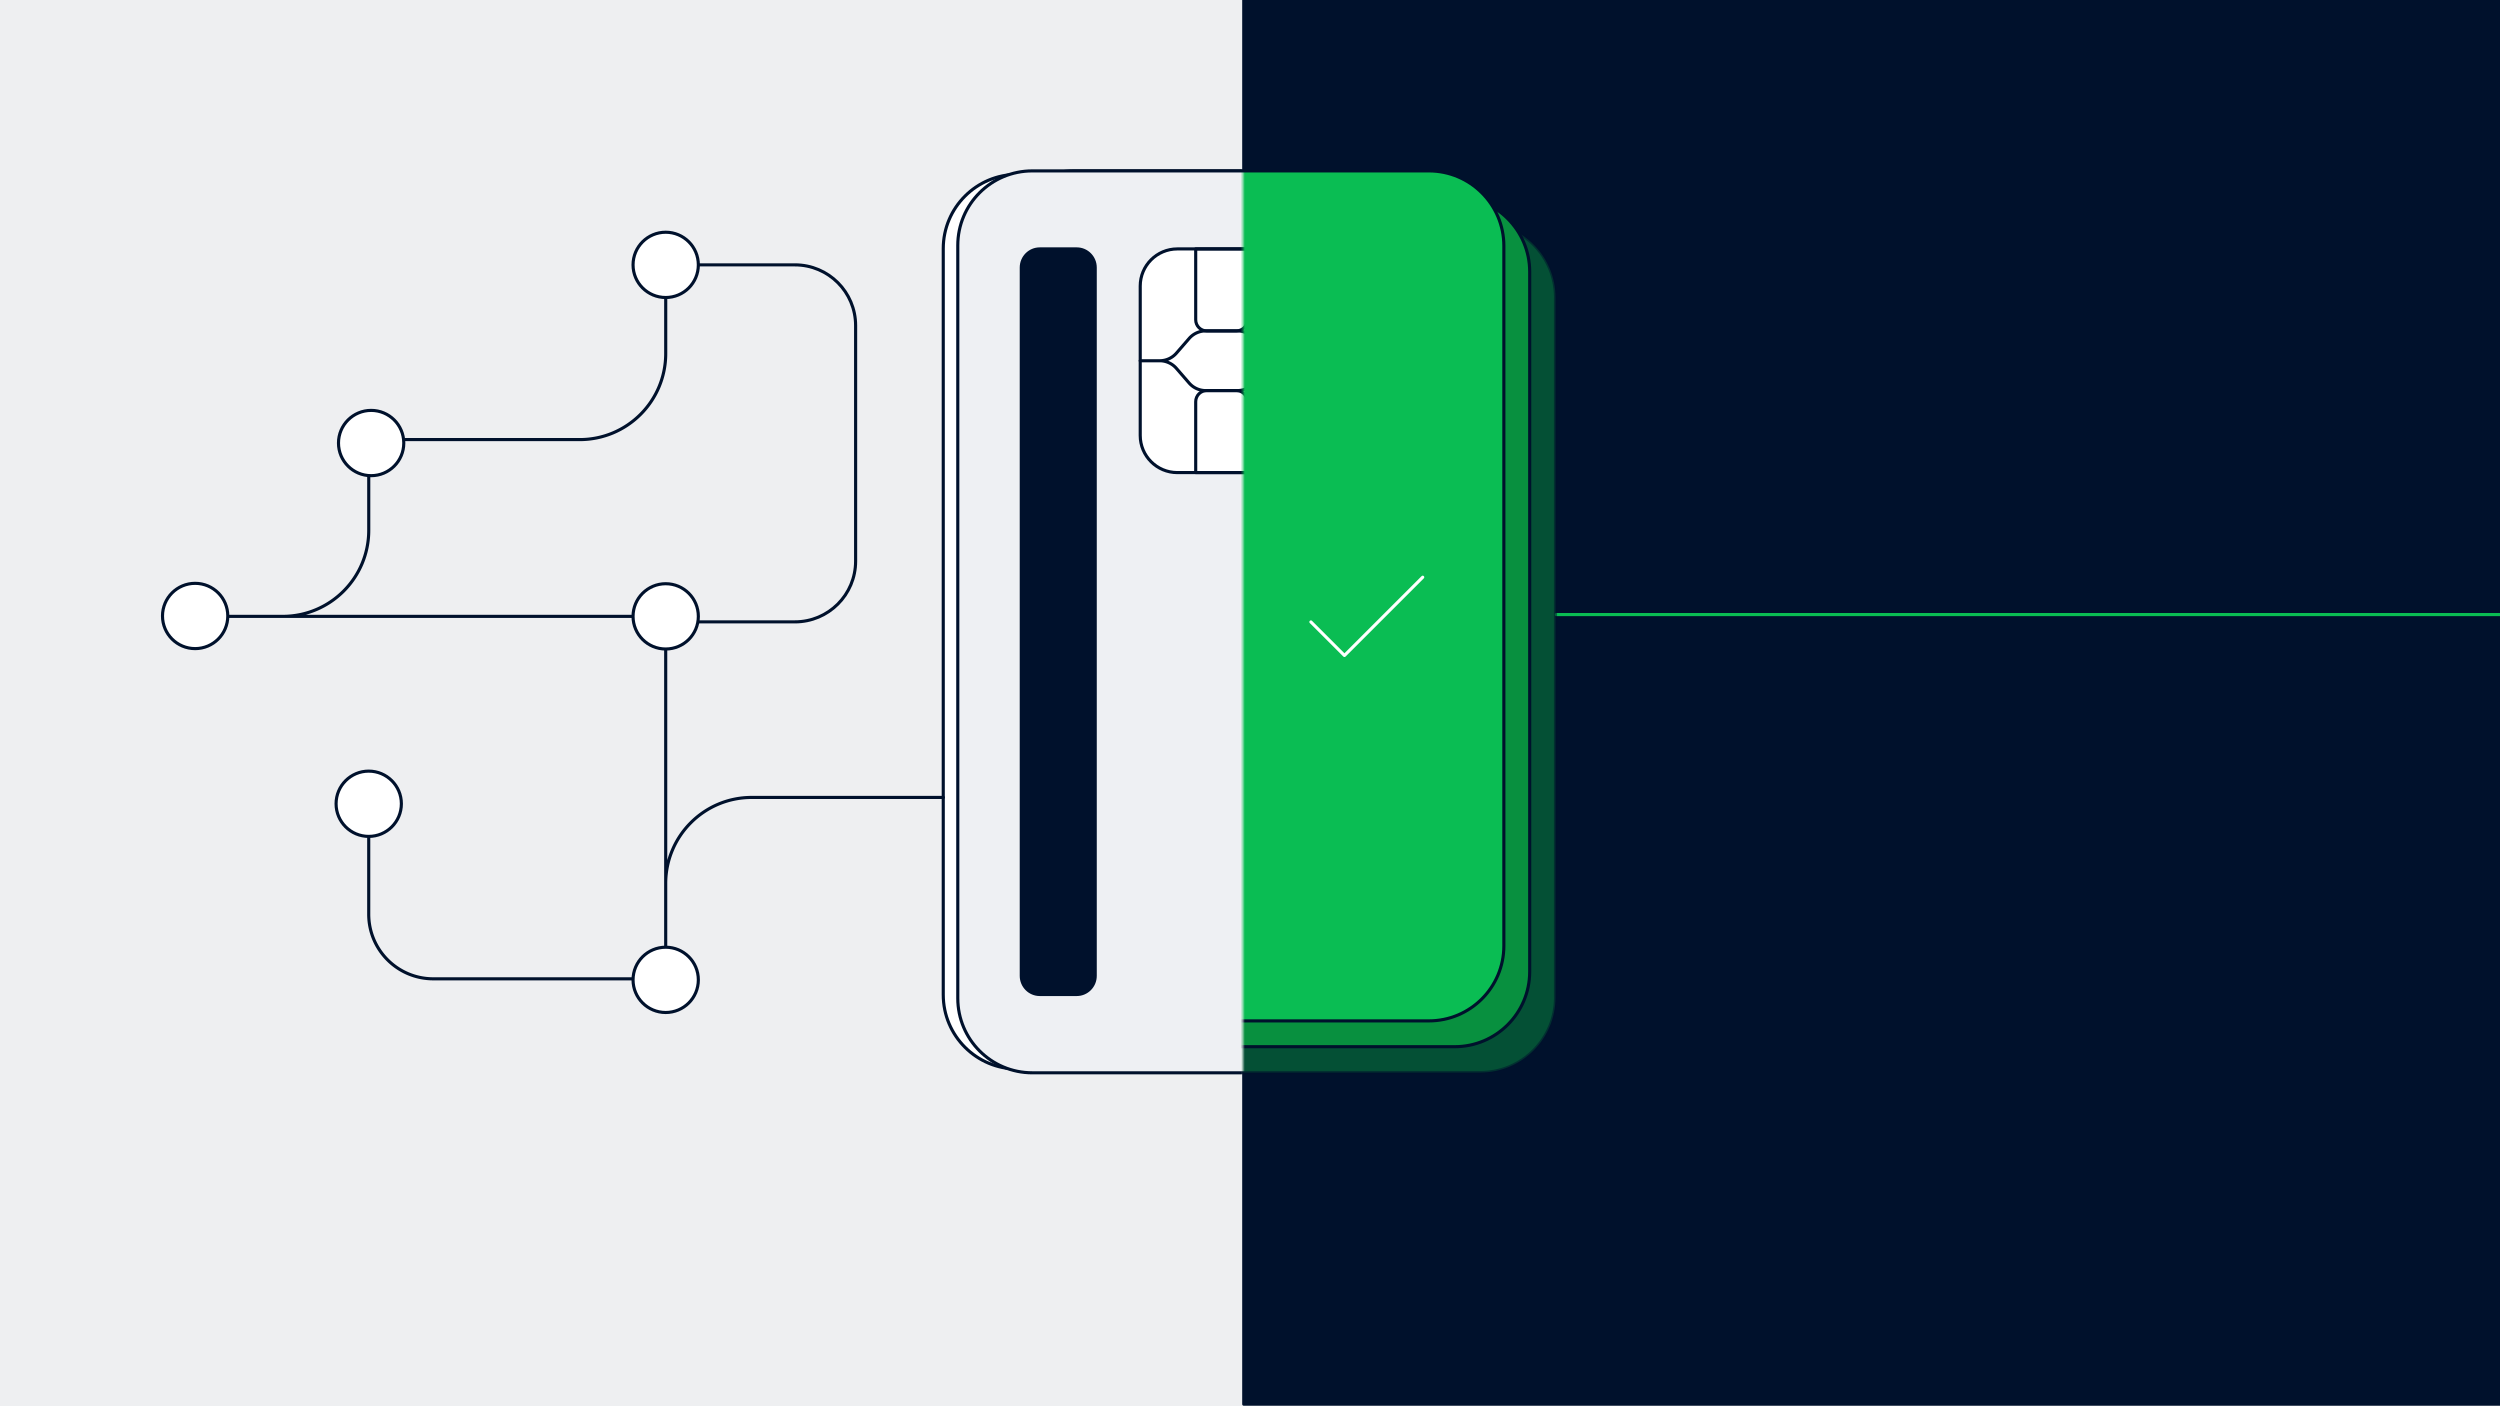 <svg xmlns="http://www.w3.org/2000/svg" fill="none" viewBox="0 0 1200 675"><rect x="0" y="0" width="1200" height="675" fill="#333333" stroke="none"/><g clip-path="url(#a)"><path fill="#0ABF53" d="M0 0H1200V675H0z"/><path fill="#EEEFF1" d="M0 0H1200V675H0z"/><path fill="#00112C" stroke="#00112C" stroke-linecap="round" stroke-linejoin="round" stroke-width="1.5" d="M597 674h603V-1H597z"/><path stroke="#0ABD53" stroke-linecap="round" stroke-linejoin="round" stroke-width="1.5" d="M747 295h453"/><path fill="#08903F" stroke="#00112C" stroke-linecap="round" stroke-linejoin="round" stroke-width="1.5" d="M710.638 106.805H547.839c-19.884 0-36.003 16.118-36.003 35.999v336.002c0 19.882 16.119 35.999 36.003 35.999h162.799c19.884 0 36.003-16.117 36.003-35.999V142.804c0-19.881-16.119-35.999-36.003-35.999" opacity=".5"/><path fill="#08903F" stroke="#00112C" stroke-linecap="round" stroke-linejoin="round" stroke-width="1.5" d="M698.248 94.417H529.837c-19.884 0-36.003 16.117-36.003 35.999v336.002c0 19.881 16.119 35.999 36.003 35.999h168.411c19.884 0 36.003-16.118 36.003-35.999V130.416c0-19.882-16.119-35.999-36.003-35.999"/><path fill="#0ABD53" stroke="#00112C" stroke-linecap="round" stroke-linejoin="round" stroke-width="1.5" d="M685.847 82.028H515.381c-19.884 0-36.003 16.118-36.003 36v336.001c0 19.882 16.119 35.999 36.003 35.999h170.466c19.884 0 36.003-16.117 36.003-35.999V118.028c0-19.882-16.119-36-36.003-36"/><mask id="b" width="266" height="448" x="331" y="78" maskUnits="userSpaceOnUse" style="mask-type:luminance"><path fill="#fff" d="M331.971 525.6H596.59V78.541H331.971z"/></mask><g stroke="#00112C" stroke-linecap="round" stroke-linejoin="round" stroke-width="1.5" mask="url(#b)"><path fill="#fff" d="M736.711 477.49V119.332c0-19.684-15.959-35.641-35.646-35.641H488.407c-19.686 0-35.645 15.957-35.645 35.641V477.49c0 19.684 15.959 35.641 35.645 35.641h212.658c19.687 0 35.646-15.957 35.646-35.641"/><path fill="#EEF0F3" d="M743.685 479.164V117.808c0-19.76-16.021-35.78-35.784-35.78H495.52c-19.763 0-35.784 16.02-35.784 35.78v361.356c0 19.76 16.021 35.78 35.784 35.78h212.381c19.763 0 35.784-16.02 35.784-35.78"/><path fill="#fff" d="M625.399 209.03v-71.733c0-9.839-7.977-17.815-17.817-17.815h-42.458c-9.84 0-17.816 7.976-17.816 17.815v71.733c0 9.839 7.976 17.815 17.816 17.815h42.458c9.84 0 17.817-7.976 17.817-17.815"/><path d="M598.783 153.473v-34.002h-24.848v34.002c0 2.967 2.378 5.369 5.323 5.369h14.202c2.945 0 5.323-2.402 5.323-5.369M598.783 226.834v-34.002c0-2.967-2.378-5.369-5.323-5.369h-14.202c-2.945 0-5.323 2.402-5.323 5.369v34.002z"/><path d="M547.319 173.158h9.365c3.071 0 5.993-1.339 8.013-3.671l6.062-6.985a10.6 10.6 0 0 1 8.014-3.672h15.184a10.6 10.6 0 0 1 8.013 3.672l6.063 6.985a10.6 10.6 0 0 0 8.013 3.671h9.365M625.399 173.158h-9.365a10.6 10.6 0 0 0-8.013 3.671l-6.062 6.986a10.6 10.6 0 0 1-8.014 3.671h-15.184a10.6 10.6 0 0 1-8.013-3.671l-6.062-6.986a10.6 10.6 0 0 0-8.014-3.671h-9.364"/><path fill="#00112C" d="M525.704 468.392V128.43c0-4.941-3.973-8.948-8.868-8.948h-17.748c-4.896 0-8.868 4.007-8.868 8.948v339.973c0 4.942 3.972 8.948 8.868 8.948h17.748c4.895 0 8.868-4.006 8.868-8.948z"/></g><path stroke="#00112C" stroke-linecap="round" stroke-linejoin="round" stroke-width="1.5" d="M95.5 295.854h40.197c22.805 0 41.303-18.485 41.303-41.299v-35.087a8.46 8.46 0 0 1 8.464-8.463h92.779c22.805 0 41.303-18.485 41.303-41.299v-42.581M135.697 295.854h183.838M319.535 298.486v168.162-42.58c0-22.803 18.486-41.299 41.303-41.299h91.936M176.989 401.473v37.362c0 17.122 13.879 31 31.003 31h99.903"/><path fill="#fff" stroke="#00112C" stroke-linecap="round" stroke-linejoin="round" stroke-width="1.5" d="M193.813 212.656c0-8.653-7.016-15.668-15.67-15.668s-15.669 7.015-15.669 15.668 7.016 15.667 15.669 15.667 15.67-7.014 15.67-15.667"/><path stroke="#00112C" stroke-linecap="round" stroke-linejoin="round" stroke-width="1.5" d="M319.535 127.137h62.018c16.096 0 29.144 13.047 29.144 29.141v113.078c0 16.095-13.048 29.142-29.144 29.142h-62.018"/><path fill="#fff" stroke="#00112C" stroke-linecap="round" stroke-linejoin="round" stroke-width="1.5" d="M335.204 127.137c0-8.653-7.015-15.667-15.669-15.667s-15.669 7.014-15.669 15.667 7.015 15.668 15.669 15.668 15.669-7.015 15.669-15.668M335.204 295.854c0-8.653-7.015-15.668-15.669-15.668s-15.669 7.015-15.669 15.668 7.015 15.667 15.669 15.667 15.669-7.014 15.669-15.667M335.204 470.332c0-8.653-7.015-15.668-15.669-15.668s-15.669 7.015-15.669 15.668 7.015 15.667 15.669 15.667 15.669-7.015 15.669-15.667M192.658 385.806c0-8.653-7.016-15.668-15.669-15.668s-15.669 7.015-15.669 15.668 7.015 15.667 15.669 15.667 15.669-7.015 15.669-15.667"/><path stroke="#fff" stroke-linecap="round" stroke-linejoin="round" stroke-width="1.5" d="m629.232 298.532 16.108 16.095 37.562-37.558"/><path fill="#fff" stroke="#00112C" stroke-linecap="round" stroke-linejoin="round" stroke-width="1.5" d="M109.338 295.667c0-8.652-7.015-15.667-15.669-15.667S78 287.015 78 295.667s7.015 15.668 15.67 15.668c8.653 0 15.668-7.015 15.668-15.668"/></g><defs><clipPath id="a"><path fill="#fff" d="M0 0H1200V675H0z"/></clipPath></defs></svg>